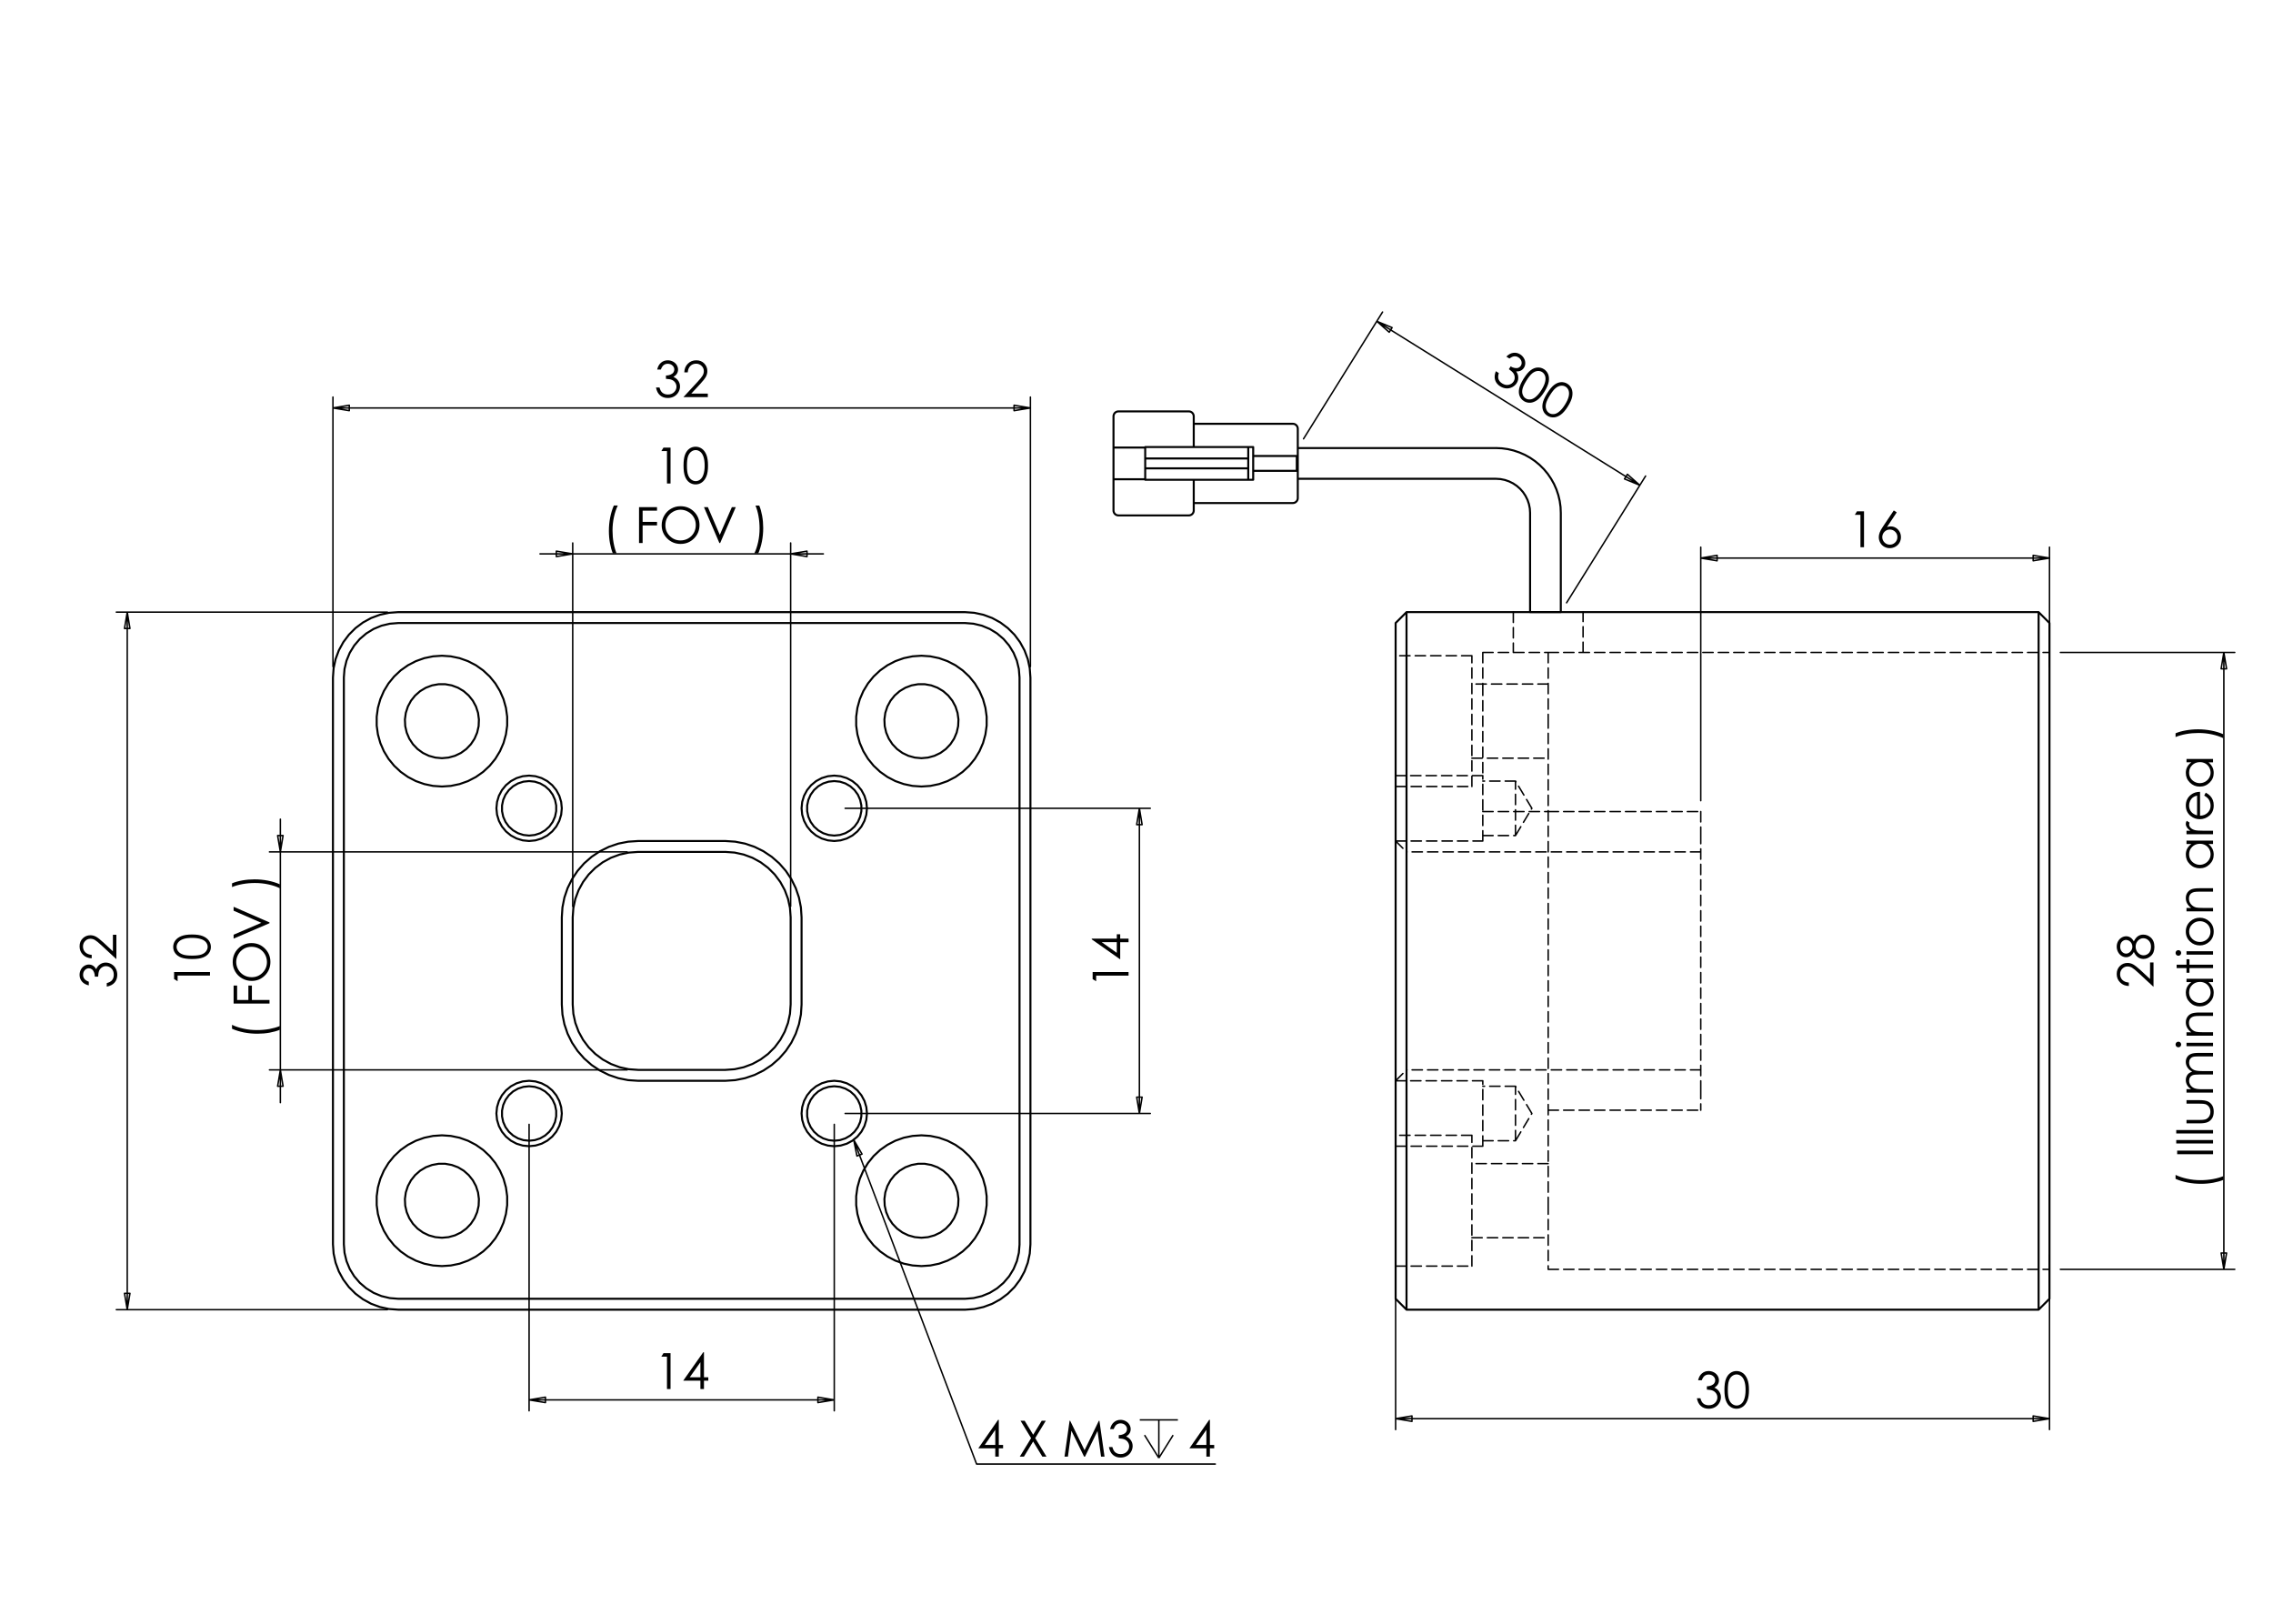 <?xml version="1.0" encoding="utf-8"?>
<!-- Generator: Adobe Illustrator 16.0.0, SVG Export Plug-In . SVG Version: 6.00 Build 0)  -->
<!DOCTYPE svg PUBLIC "-//W3C//DTD SVG 1.1//EN" "http://www.w3.org/Graphics/SVG/1.1/DTD/svg11.dtd">
<svg version="1.1" id="Ebene_1" xmlns="http://www.w3.org/2000/svg" xmlns:xlink="http://www.w3.org/1999/xlink" x="0px" y="0px"
	 width="198.43px" height="141.73px" viewBox="0 0 198.43 141.73" enable-background="new 0 0 198.43 141.73" xml:space="preserve">
<g>
	<path d="M7.753,85.694v0.319c-0.259-0.057-0.458-0.168-0.597-0.334c-0.14-0.165-0.209-0.359-0.209-0.582
		c0-0.165,0.038-0.317,0.112-0.459c0.074-0.142,0.175-0.249,0.302-0.327c0.125-0.077,0.258-0.117,0.396-0.117
		c0.27,0,0.484,0.136,0.641,0.402c0.061-0.149,0.151-0.273,0.269-0.369c0.166-0.139,0.353-0.205,0.558-0.205
		c0.177,0,0.347,0.046,0.508,0.141c0.161,0.093,0.286,0.222,0.374,0.384c0.087,0.161,0.131,0.343,0.131,0.544
		c0,0.27-0.077,0.494-0.233,0.675c-0.155,0.181-0.384,0.299-0.684,0.354v-0.307c0.202-0.054,0.35-0.132,0.44-0.231
		c0.116-0.13,0.173-0.296,0.173-0.495c0-0.229-0.068-0.41-0.205-0.548s-0.296-0.207-0.48-0.207c-0.122,0-0.236,0.034-0.343,0.104
		s-0.187,0.161-0.241,0.276c-0.054,0.117-0.087,0.295-0.1,0.539H8.279c0-0.144-0.024-0.273-0.075-0.393
		c-0.05-0.117-0.115-0.204-0.193-0.256c-0.078-0.054-0.163-0.08-0.255-0.08c-0.137,0-0.254,0.054-0.354,0.162
		c-0.099,0.109-0.148,0.246-0.148,0.414c0,0.134,0.038,0.25,0.114,0.348C7.442,85.544,7.571,85.626,7.753,85.694z"/>
	<path d="M8.006,83.35v0.3c-0.309-0.01-0.563-0.112-0.761-0.311c-0.198-0.198-0.297-0.442-0.297-0.734
		c0-0.288,0.093-0.521,0.279-0.7c0.186-0.179,0.406-0.268,0.659-0.268c0.178,0,0.344,0.043,0.5,0.129
		c0.155,0.086,0.366,0.249,0.631,0.494l0.84,0.781v-1.446h0.303v2.13l-1.293-1.198c-0.261-0.243-0.453-0.401-0.579-0.474
		c-0.125-0.074-0.258-0.11-0.398-0.11c-0.176,0-0.328,0.065-0.455,0.196c-0.127,0.133-0.19,0.293-0.19,0.483
		c0,0.2,0.067,0.367,0.2,0.5C7.578,83.255,7.765,83.331,8.006,83.35z"/>
</g>
<g>
	<path d="M15.198,85.462v-0.615h3.134v0.31h-2.827v0.494L15.198,85.462z"/>
	<path d="M16.766,83.712c-0.413,0-0.733-0.045-0.958-0.132c-0.226-0.089-0.397-0.215-0.513-0.377
		c-0.117-0.162-0.175-0.343-0.175-0.544c0-0.202,0.058-0.386,0.175-0.552c0.118-0.164,0.293-0.295,0.528-0.391
		c0.234-0.096,0.549-0.144,0.943-0.144c0.393,0,0.707,0.047,0.939,0.141c0.233,0.097,0.409,0.227,0.528,0.393
		c0.119,0.167,0.177,0.351,0.177,0.553c0,0.201-0.058,0.382-0.172,0.542c-0.114,0.161-0.287,0.286-0.515,0.376
		S17.176,83.712,16.766,83.712z M16.771,83.415c0.354,0,0.622-0.03,0.803-0.093c0.181-0.064,0.319-0.156,0.412-0.281
		c0.094-0.124,0.142-0.255,0.142-0.392c0-0.14-0.046-0.27-0.138-0.39c-0.092-0.121-0.229-0.213-0.412-0.275
		c-0.224-0.078-0.491-0.117-0.806-0.117s-0.574,0.034-0.775,0.104c-0.201,0.069-0.348,0.167-0.44,0.29
		c-0.094,0.122-0.14,0.252-0.14,0.389c0,0.139,0.046,0.271,0.14,0.392c0.093,0.124,0.229,0.215,0.412,0.278
		C16.148,83.385,16.416,83.415,16.771,83.415z"/>
</g>
<g>
	<path d="M20.255,89.801v-0.345c0.286,0.14,0.619,0.25,0.999,0.334c0.381,0.085,0.773,0.126,1.179,0.126
		c0.375,0,0.736-0.031,1.084-0.094c0.348-0.065,0.654-0.151,0.917-0.263v0.329c-0.252,0.104-0.549,0.188-0.892,0.252
		c-0.342,0.062-0.699,0.093-1.07,0.093c-0.399,0-0.788-0.037-1.167-0.11C20.928,90.048,20.578,89.94,20.255,89.801z"/>
	<path d="M20.394,87.602V86.03h0.307v1.257h0.982V86.03h0.307v1.257h1.538v0.314H20.394z"/>
	<path d="M20.315,83.992c0-0.476,0.158-0.872,0.475-1.192c0.317-0.318,0.707-0.479,1.17-0.479c0.459,0,0.848,0.158,1.167,0.479
		c0.319,0.318,0.479,0.708,0.479,1.166c0,0.467-0.159,0.857-0.477,1.178c-0.318,0.319-0.703,0.48-1.154,0.48
		c-0.302,0-0.581-0.074-0.837-0.219c-0.258-0.146-0.459-0.346-0.604-0.597C20.388,84.558,20.315,84.285,20.315,83.992z
		 M20.62,83.979c0,0.231,0.061,0.452,0.182,0.659c0.121,0.208,0.284,0.369,0.488,0.487c0.205,0.116,0.433,0.175,0.685,0.175
		c0.373,0,0.687-0.13,0.943-0.389c0.257-0.258,0.386-0.568,0.386-0.933c0-0.244-0.06-0.469-0.177-0.675
		c-0.118-0.207-0.28-0.369-0.485-0.485c-0.204-0.115-0.432-0.174-0.682-0.174c-0.248,0-0.473,0.059-0.675,0.174
		c-0.201,0.116-0.362,0.279-0.482,0.49C20.68,83.519,20.62,83.743,20.62,83.979z"/>
	<path d="M20.394,81.931V81.59l2.421-1.038l-2.421-1.058v-0.34l3.134,1.364v0.068L20.394,81.931z"/>
	<path d="M24.435,77.191v0.345c-0.285-0.141-0.618-0.252-0.999-0.336c-0.38-0.083-0.773-0.124-1.178-0.124
		c-0.375,0-0.736,0.032-1.084,0.095c-0.348,0.063-0.654,0.15-0.918,0.262v-0.328c0.253-0.107,0.551-0.191,0.894-0.253
		c0.344-0.062,0.7-0.093,1.07-0.093c0.398,0,0.786,0.036,1.165,0.111C23.763,76.943,24.113,77.051,24.435,77.191z"/>
</g>
<g>
	<path d="M57.921,39.07h0.616v3.133h-0.311v-2.827h-0.493L57.921,39.07z"/>
	<path d="M59.671,40.638c0-0.414,0.044-0.732,0.134-0.959c0.088-0.226,0.214-0.396,0.375-0.512c0.162-0.117,0.343-0.174,0.543-0.174
		c0.203,0,0.387,0.058,0.552,0.175c0.166,0.117,0.296,0.292,0.391,0.527c0.096,0.234,0.144,0.548,0.144,0.944
		c0,0.394-0.047,0.707-0.141,0.939c-0.095,0.233-0.225,0.409-0.391,0.527c-0.167,0.12-0.352,0.179-0.555,0.179
		c-0.2,0-0.381-0.058-0.541-0.173c-0.161-0.114-0.286-0.286-0.376-0.514S59.671,41.048,59.671,40.638z M59.968,40.643
		c0,0.354,0.031,0.622,0.095,0.803c0.063,0.181,0.156,0.319,0.28,0.413c0.124,0.093,0.254,0.14,0.392,0.14
		c0.139,0,0.269-0.045,0.39-0.137c0.121-0.092,0.212-0.229,0.275-0.413c0.078-0.223,0.117-0.492,0.117-0.805
		c0-0.316-0.035-0.574-0.105-0.775c-0.069-0.202-0.166-0.348-0.289-0.442c-0.123-0.093-0.252-0.14-0.389-0.14
		c-0.14,0-0.27,0.047-0.392,0.14c-0.122,0.094-0.215,0.231-0.279,0.412C60,40.02,59.968,40.288,59.968,40.643z"/>
</g>
<g>
	<path d="M53.587,44.128h0.345c-0.139,0.286-0.25,0.619-0.334,0.999c-0.084,0.38-0.126,0.773-0.126,1.179
		c0,0.375,0.031,0.735,0.095,1.084c0.063,0.347,0.15,0.654,0.26,0.917H53.5c-0.105-0.253-0.189-0.55-0.251-0.893
		c-0.062-0.342-0.094-0.698-0.094-1.068c0-0.399,0.037-0.788,0.111-1.167C53.34,44.801,53.446,44.451,53.587,44.128z"/>
	<path d="M55.786,44.267h1.57v0.307H56.1v0.982h1.257v0.307H56.1V47.4h-0.313V44.267z"/>
	<path d="M59.395,44.188c0.475,0,0.872,0.157,1.191,0.474c0.32,0.316,0.48,0.707,0.48,1.17c0,0.458-0.159,0.848-0.479,1.167
		c-0.319,0.32-0.708,0.48-1.167,0.48c-0.465,0-0.857-0.158-1.177-0.477c-0.319-0.319-0.479-0.703-0.479-1.155
		c0-0.3,0.073-0.58,0.218-0.836c0.146-0.257,0.344-0.459,0.596-0.604C58.83,44.26,59.102,44.188,59.395,44.188z M59.408,44.492
		c-0.232,0-0.451,0.061-0.66,0.182c-0.208,0.12-0.369,0.283-0.486,0.488c-0.117,0.205-0.175,0.433-0.175,0.685
		c0,0.373,0.129,0.687,0.388,0.942c0.258,0.257,0.569,0.386,0.933,0.386c0.244,0,0.469-0.059,0.675-0.177
		c0.208-0.118,0.369-0.279,0.485-0.484c0.116-0.206,0.174-0.432,0.174-0.683c0-0.25-0.058-0.473-0.174-0.675
		c-0.116-0.201-0.279-0.362-0.49-0.482C59.868,44.553,59.645,44.492,59.408,44.492z"/>
	<path d="M61.456,44.267h0.341l1.04,2.42l1.055-2.42h0.341L62.869,47.4H62.8L61.456,44.267z"/>
	<path d="M66.195,48.308h-0.346c0.142-0.286,0.253-0.619,0.336-0.999s0.125-0.773,0.125-1.177c0-0.375-0.032-0.737-0.095-1.085
		c-0.064-0.348-0.15-0.653-0.262-0.918h0.328c0.107,0.253,0.191,0.551,0.253,0.894c0.062,0.343,0.093,0.7,0.093,1.07
		c0,0.399-0.037,0.787-0.11,1.165C66.443,47.635,66.335,47.985,66.195,48.308z"/>
</g>
<g>
	<path d="M95.386,85.466v-0.617h3.135v0.312h-2.828v0.492L95.386,85.466z"/>
	<path d="M95.308,81.995v-0.063h2.187v-0.38h0.297v0.38h0.729v0.311h-0.729v1.501L95.308,81.995z M97.494,82.242h-1.317l1.317,0.931
		V82.242z"/>
</g>
<g>
	<path d="M57.921,118.115h0.616v3.134h-0.311v-2.827h-0.493L57.921,118.115z"/>
	<path d="M61.392,118.036h0.063v2.186h0.379v0.298h-0.379v0.729h-0.311v-0.729h-1.501L61.392,118.036z M61.145,120.222v-1.315
		l-0.93,1.315H61.145z"/>
</g>
<g>
	<path d="M57.692,32.255h-0.32c0.059-0.258,0.17-0.458,0.335-0.596c0.165-0.139,0.359-0.209,0.584-0.209
		c0.163,0,0.315,0.037,0.457,0.111c0.142,0.075,0.25,0.174,0.329,0.302c0.077,0.126,0.116,0.258,0.116,0.396
		c0,0.27-0.135,0.483-0.404,0.641c0.151,0.063,0.275,0.151,0.371,0.269c0.136,0.167,0.205,0.353,0.205,0.559
		c0,0.177-0.046,0.346-0.141,0.507s-0.222,0.286-0.384,0.374c-0.162,0.089-0.342,0.132-0.543,0.132
		c-0.271,0-0.495-0.077-0.675-0.233c-0.181-0.155-0.299-0.384-0.354-0.685h0.307c0.054,0.203,0.132,0.35,0.233,0.44
		c0.129,0.115,0.293,0.173,0.494,0.173c0.228,0,0.41-0.068,0.547-0.205c0.138-0.136,0.207-0.296,0.207-0.48
		c0-0.122-0.035-0.236-0.104-0.343c-0.069-0.106-0.161-0.187-0.277-0.24c-0.115-0.053-0.295-0.087-0.538-0.101v-0.288
		c0.144,0,0.274-0.025,0.393-0.076c0.118-0.05,0.204-0.114,0.256-0.193c0.054-0.077,0.08-0.162,0.08-0.256
		c0-0.136-0.054-0.254-0.163-0.352c-0.109-0.1-0.247-0.15-0.412-0.15c-0.135,0-0.252,0.038-0.35,0.114
		C57.843,31.944,57.76,32.073,57.692,32.255z"/>
	<path d="M60.038,32.508h-0.3c0.009-0.31,0.112-0.563,0.31-0.76c0.198-0.2,0.443-0.298,0.734-0.298c0.289,0,0.521,0.092,0.7,0.278
		c0.178,0.187,0.267,0.406,0.267,0.66c0,0.177-0.042,0.344-0.127,0.499c-0.084,0.156-0.25,0.366-0.495,0.632l-0.781,0.84h1.446
		v0.303h-2.129l1.198-1.294c0.244-0.259,0.401-0.453,0.474-0.579c0.073-0.125,0.11-0.258,0.11-0.397
		c0-0.176-0.066-0.328-0.197-0.455s-0.292-0.191-0.482-0.191c-0.201,0-0.367,0.067-0.5,0.201
		C60.132,32.08,60.057,32.267,60.038,32.508z"/>
</g>
<g>
	<path d="M87.131,123.938h0.063v2.187h0.374v0.297h-0.374v0.729h-0.308v-0.729h-1.481L87.131,123.938z M86.887,126.125v-1.317
		l-0.917,1.317H86.887z"/>
	<path d="M89.091,124.018h0.362l0.742,1.219l0.745-1.219h0.356l-0.923,1.514l0.985,1.619h-0.362l-0.804-1.322l-0.806,1.322h-0.362
		l0.989-1.617L89.091,124.018z"/>
	<path d="M92.931,127.15l0.443-3.133h0.05l1.258,2.571l1.247-2.571h0.049l0.446,3.133h-0.304l-0.306-2.24l-1.094,2.24h-0.08
		l-1.107-2.257l-0.305,2.257H92.931z"/>
	<path d="M97.226,124.744H96.91c0.058-0.259,0.167-0.457,0.331-0.597c0.163-0.139,0.355-0.209,0.577-0.209
		c0.161,0,0.312,0.037,0.451,0.112c0.14,0.074,0.248,0.174,0.324,0.301c0.077,0.127,0.114,0.259,0.114,0.396
		c0,0.271-0.132,0.484-0.398,0.643c0.149,0.062,0.271,0.15,0.367,0.268c0.135,0.166,0.202,0.354,0.202,0.559
		c0,0.178-0.045,0.347-0.138,0.508c-0.092,0.161-0.218,0.286-0.379,0.374c-0.159,0.089-0.338,0.132-0.537,0.132
		c-0.267,0-0.489-0.077-0.667-0.233c-0.179-0.154-0.294-0.384-0.35-0.685h0.303c0.054,0.203,0.13,0.351,0.229,0.441
		c0.128,0.115,0.291,0.172,0.488,0.172c0.225,0,0.405-0.067,0.541-0.204c0.136-0.137,0.205-0.296,0.205-0.479
		c0-0.122-0.034-0.236-0.103-0.343c-0.068-0.106-0.159-0.187-0.273-0.241c-0.115-0.054-0.292-0.088-0.532-0.1v-0.288
		c0.142,0,0.271-0.025,0.388-0.076c0.116-0.049,0.201-0.114,0.254-0.193c0.052-0.076,0.079-0.161,0.079-0.255
		c0-0.136-0.054-0.254-0.162-0.353c-0.106-0.101-0.242-0.149-0.407-0.149c-0.133,0-0.249,0.038-0.345,0.114
		C97.375,124.433,97.293,124.562,97.226,124.744z"/>
</g>
<path fill="none" stroke="#000000" stroke-width="0.128" stroke-miterlimit="10" d="M102.413,125.27l-1.248,1.998 M99.917,125.27
	l1.248,1.998 M101.165,123.94v3.327 M99.501,123.94h3.328"/>
<g>
	<path d="M105.56,123.938h0.063v2.187h0.375v0.297h-0.375v0.729h-0.307v-0.729h-1.482L105.56,123.938z M105.315,126.125v-1.317
		l-0.919,1.317H105.315z"/>
</g>
<g>
	<path d="M148.562,120.483h-0.32c0.059-0.259,0.17-0.458,0.334-0.597c0.166-0.14,0.36-0.209,0.584-0.209
		c0.164,0,0.316,0.037,0.457,0.112c0.143,0.074,0.251,0.174,0.329,0.301c0.077,0.127,0.116,0.259,0.116,0.396
		c0,0.271-0.135,0.484-0.402,0.642c0.149,0.062,0.274,0.151,0.37,0.269c0.137,0.166,0.205,0.354,0.205,0.559
		c0,0.178-0.047,0.347-0.142,0.507c-0.093,0.162-0.221,0.286-0.383,0.374c-0.162,0.089-0.343,0.133-0.544,0.133
		c-0.271,0-0.496-0.078-0.675-0.234c-0.182-0.153-0.299-0.383-0.354-0.684h0.307c0.054,0.203,0.131,0.35,0.232,0.441
		c0.13,0.115,0.296,0.172,0.494,0.172c0.228,0,0.41-0.067,0.548-0.204c0.139-0.137,0.208-0.296,0.208-0.479
		c0-0.122-0.034-0.236-0.104-0.344c-0.07-0.105-0.162-0.186-0.277-0.24c-0.116-0.054-0.296-0.088-0.538-0.101v-0.287
		c0.144,0,0.273-0.025,0.391-0.076c0.119-0.05,0.205-0.114,0.258-0.193c0.054-0.076,0.08-0.162,0.08-0.255
		c0-0.136-0.054-0.255-0.163-0.353c-0.108-0.101-0.246-0.149-0.413-0.149c-0.135,0-0.252,0.038-0.349,0.114
		C148.713,120.172,148.63,120.301,148.562,120.483z"/>
	<path d="M150.541,121.324c0-0.414,0.045-0.733,0.133-0.959c0.089-0.226,0.215-0.396,0.376-0.513
		c0.163-0.116,0.343-0.175,0.544-0.175c0.204,0,0.388,0.059,0.552,0.176c0.164,0.116,0.295,0.292,0.391,0.526
		c0.097,0.234,0.146,0.549,0.146,0.944c0,0.394-0.048,0.707-0.143,0.939s-0.225,0.408-0.392,0.527
		c-0.166,0.118-0.35,0.178-0.554,0.178c-0.201,0-0.381-0.058-0.541-0.174c-0.161-0.113-0.286-0.285-0.376-0.513
		C150.586,122.054,150.541,121.735,150.541,121.324z M150.838,121.33c0,0.354,0.031,0.621,0.095,0.803
		c0.063,0.18,0.156,0.318,0.28,0.413c0.123,0.092,0.254,0.14,0.393,0.14s0.268-0.045,0.389-0.138
		c0.12-0.091,0.212-0.229,0.275-0.413c0.079-0.223,0.116-0.491,0.116-0.805c0-0.315-0.034-0.574-0.104-0.775
		c-0.069-0.202-0.166-0.349-0.289-0.441c-0.122-0.093-0.252-0.14-0.388-0.14c-0.14,0-0.271,0.047-0.393,0.14
		c-0.123,0.093-0.216,0.23-0.279,0.412C150.869,120.705,150.838,120.975,150.838,121.33z"/>
</g>
<g>
	<path d="M162.11,44.635h0.617v3.133h-0.312v-2.826h-0.492L162.11,44.635z"/>
	<path d="M165.325,44.557l0.258,0.167l-0.849,1.282c0.114-0.038,0.22-0.058,0.32-0.058c0.249,0,0.462,0.091,0.634,0.271
		c0.174,0.18,0.262,0.401,0.262,0.664c0,0.181-0.043,0.343-0.126,0.488c-0.084,0.146-0.203,0.261-0.357,0.348
		c-0.155,0.085-0.321,0.128-0.499,0.128c-0.172,0-0.331-0.042-0.479-0.124c-0.148-0.083-0.264-0.2-0.347-0.35
		c-0.084-0.151-0.127-0.313-0.127-0.484c0-0.128,0.026-0.262,0.079-0.404c0.051-0.142,0.145-0.313,0.278-0.51L165.325,44.557z
		 M164.981,46.224c-0.183,0-0.338,0.064-0.467,0.193c-0.129,0.129-0.193,0.285-0.193,0.468c0,0.181,0.064,0.337,0.193,0.465
		s0.284,0.193,0.467,0.193c0.182,0,0.337-0.064,0.467-0.193c0.129-0.128,0.192-0.284,0.192-0.465c0-0.184-0.063-0.339-0.192-0.468
		C165.318,46.289,165.163,46.224,164.981,46.224z"/>
</g>
<g>
	<path d="M185.845,85.767v0.3c-0.309-0.009-0.562-0.11-0.761-0.311c-0.199-0.198-0.297-0.442-0.297-0.733
		c0-0.289,0.092-0.522,0.278-0.7c0.186-0.178,0.405-0.269,0.658-0.269c0.179,0,0.345,0.044,0.5,0.129
		c0.156,0.086,0.366,0.25,0.633,0.495l0.84,0.781v-1.446h0.303v2.129l-1.294-1.198c-0.26-0.243-0.453-0.401-0.58-0.474
		c-0.124-0.073-0.257-0.11-0.396-0.11c-0.176,0-0.328,0.066-0.455,0.197c-0.128,0.133-0.191,0.292-0.191,0.482
		c0,0.201,0.067,0.367,0.201,0.501C185.416,85.672,185.604,85.748,185.845,85.767z"/>
	<path d="M186.28,82.176c0.105-0.213,0.225-0.363,0.359-0.455s0.288-0.138,0.461-0.138c0.24,0,0.454,0.079,0.64,0.236
		c0.225,0.193,0.337,0.47,0.337,0.83c0,0.346-0.098,0.607-0.298,0.788c-0.196,0.179-0.414,0.269-0.653,0.269
		c-0.176,0-0.331-0.048-0.472-0.14c-0.14-0.095-0.266-0.251-0.374-0.47c-0.08,0.152-0.178,0.269-0.296,0.344
		c-0.118,0.078-0.245,0.115-0.379,0.115c-0.137,0-0.271-0.04-0.4-0.121c-0.13-0.083-0.231-0.196-0.307-0.34
		c-0.075-0.145-0.111-0.301-0.111-0.468c0-0.162,0.036-0.315,0.112-0.454c0.075-0.14,0.177-0.248,0.307-0.326
		c0.129-0.08,0.265-0.12,0.407-0.12c0.142,0,0.269,0.039,0.379,0.113C186.104,81.915,186.199,82.026,186.28,82.176z M185.091,82.644
		c0,0.172,0.052,0.314,0.152,0.428c0.103,0.112,0.224,0.169,0.363,0.169s0.265-0.061,0.379-0.182c0.112-0.122,0.17-0.265,0.17-0.427
		c0-0.104-0.026-0.201-0.078-0.294c-0.051-0.092-0.12-0.165-0.209-0.218c-0.09-0.05-0.18-0.076-0.269-0.076
		c-0.125,0-0.243,0.05-0.349,0.152C185.144,82.299,185.091,82.448,185.091,82.644z M186.438,82.628c0,0.217,0.07,0.397,0.21,0.542
		c0.141,0.147,0.303,0.22,0.489,0.22c0.115,0,0.223-0.031,0.325-0.093c0.103-0.063,0.183-0.149,0.237-0.263
		c0.055-0.111,0.082-0.241,0.082-0.39c0-0.228-0.066-0.41-0.202-0.544c-0.135-0.135-0.292-0.203-0.474-0.203
		c-0.174,0-0.328,0.072-0.465,0.215C186.506,82.255,186.438,82.427,186.438,82.628z"/>
</g>
<g>
	<path d="M189.924,102.902v-0.346c0.286,0.14,0.618,0.251,0.999,0.334c0.38,0.085,0.773,0.127,1.177,0.127
		c0.375,0,0.737-0.032,1.086-0.095c0.347-0.063,0.653-0.15,0.918-0.261v0.328c-0.255,0.104-0.551,0.188-0.895,0.251
		c-0.341,0.062-0.697,0.094-1.066,0.094c-0.401,0-0.789-0.037-1.168-0.111C190.595,103.149,190.246,103.044,189.924,102.902z"/>
	<path d="M190.063,100.75v-0.313h3.133v0.313H190.063z"/>
	<path d="M189.983,99.813v-0.3h3.212v0.3H189.983z"/>
	<path d="M189.983,98.94v-0.299h3.212v0.299H189.983z"/>
	<path d="M190.878,98.06v-0.298h1.083c0.262,0,0.445-0.016,0.546-0.043c0.142-0.043,0.251-0.124,0.335-0.245
		c0.081-0.118,0.124-0.263,0.124-0.429s-0.04-0.308-0.121-0.423c-0.081-0.117-0.187-0.197-0.317-0.241
		c-0.089-0.029-0.278-0.045-0.566-0.045h-1.083v-0.305h1.138c0.32,0,0.559,0.038,0.722,0.112c0.162,0.075,0.288,0.188,0.38,0.337
		s0.137,0.337,0.137,0.563c0,0.226-0.045,0.414-0.137,0.565c-0.092,0.15-0.221,0.265-0.382,0.338
		c-0.166,0.075-0.412,0.112-0.74,0.112H190.878z"/>
	<path d="M190.878,95.371v-0.297h0.401c-0.149-0.104-0.257-0.211-0.325-0.32c-0.091-0.151-0.136-0.31-0.136-0.476
		c0-0.113,0.021-0.219,0.065-0.32c0.044-0.101,0.103-0.184,0.175-0.248c0.073-0.063,0.179-0.119,0.315-0.166
		c-0.182-0.099-0.32-0.223-0.414-0.371c-0.095-0.15-0.142-0.31-0.142-0.48c0-0.161,0.039-0.303,0.12-0.425
		c0.082-0.123,0.193-0.213,0.341-0.272c0.145-0.061,0.362-0.089,0.65-0.089h1.266v0.305h-1.266c-0.249,0-0.419,0.017-0.512,0.053
		c-0.095,0.035-0.167,0.097-0.226,0.181c-0.057,0.086-0.083,0.188-0.083,0.307c0,0.146,0.042,0.277,0.125,0.397
		c0.087,0.118,0.199,0.206,0.341,0.262c0.142,0.055,0.381,0.082,0.714,0.082h0.906v0.299h-1.187c-0.28,0-0.47,0.018-0.569,0.052
		c-0.1,0.035-0.181,0.096-0.241,0.183c-0.061,0.086-0.089,0.19-0.089,0.309c0,0.138,0.038,0.267,0.123,0.388
		c0.083,0.118,0.193,0.207,0.335,0.266c0.142,0.058,0.357,0.087,0.646,0.087h0.982v0.297H190.878z"/>
	<path d="M189.924,91.175c0-0.068,0.023-0.126,0.07-0.175c0.05-0.048,0.108-0.072,0.176-0.072c0.065,0,0.124,0.024,0.173,0.072
		c0.048,0.049,0.071,0.106,0.071,0.175c0,0.065-0.023,0.123-0.071,0.172c-0.049,0.047-0.107,0.071-0.173,0.071
		c-0.067,0-0.126-0.024-0.176-0.071C189.947,91.298,189.924,91.24,189.924,91.175z M190.878,91.322v-0.298h2.317v0.298H190.878z"/>
	<path d="M190.878,90.405v-0.299h0.415c-0.157-0.12-0.278-0.252-0.357-0.396c-0.078-0.146-0.117-0.304-0.117-0.474
		c0-0.173,0.045-0.327,0.13-0.462c0.09-0.133,0.208-0.233,0.357-0.296c0.149-0.064,0.383-0.097,0.697-0.097h1.192v0.298h-1.105
		c-0.269,0-0.446,0.011-0.535,0.033c-0.152,0.035-0.268,0.101-0.347,0.199c-0.076,0.099-0.115,0.225-0.115,0.383
		c0,0.181,0.061,0.343,0.179,0.485c0.12,0.143,0.268,0.237,0.443,0.282c0.115,0.027,0.324,0.043,0.632,0.043h0.849v0.299H190.878z"
		/>
	<path d="M190.878,85.435h2.317v0.294h-0.397c0.151,0.126,0.265,0.266,0.343,0.421c0.077,0.156,0.113,0.326,0.113,0.51
		c0,0.33-0.119,0.609-0.357,0.841c-0.235,0.233-0.526,0.349-0.867,0.349c-0.333,0-0.619-0.116-0.855-0.352
		c-0.238-0.234-0.355-0.517-0.355-0.846c0-0.189,0.039-0.362,0.12-0.517c0.082-0.154,0.205-0.289,0.364-0.406h-0.425V85.435z
		 M191.105,86.626c0,0.167,0.04,0.32,0.121,0.461c0.082,0.141,0.197,0.252,0.345,0.334c0.149,0.084,0.303,0.124,0.468,0.124
		c0.163,0,0.321-0.041,0.471-0.124c0.146-0.083,0.264-0.196,0.345-0.338c0.085-0.14,0.127-0.293,0.127-0.453
		c0-0.164-0.042-0.318-0.123-0.464c-0.085-0.146-0.195-0.259-0.337-0.338c-0.139-0.079-0.299-0.117-0.474-0.117
		c-0.268,0-0.493,0.088-0.672,0.265C191.195,86.152,191.105,86.368,191.105,86.626z"/>
	<path d="M190.018,84.504v-0.297h0.86v-0.474h0.258v0.474h2.06v0.297h-2.06v0.407h-0.258v-0.407H190.018z"/>
	<path d="M189.924,83.183c0-0.068,0.023-0.126,0.07-0.174c0.05-0.05,0.108-0.072,0.176-0.072c0.065,0,0.124,0.022,0.173,0.072
		c0.048,0.048,0.071,0.105,0.071,0.174c0,0.065-0.023,0.123-0.071,0.171c-0.049,0.048-0.107,0.073-0.173,0.073
		c-0.067,0-0.126-0.025-0.176-0.073C189.947,83.306,189.924,83.248,189.924,83.183z M190.878,83.331v-0.299h2.317v0.299H190.878z"/>
	<path d="M190.818,81.315c0-0.358,0.128-0.652,0.388-0.888c0.236-0.214,0.515-0.321,0.836-0.321c0.326,0,0.608,0.113,0.851,0.339
		c0.24,0.226,0.361,0.517,0.361,0.87c0,0.355-0.121,0.646-0.361,0.872c-0.242,0.226-0.524,0.339-0.851,0.339
		c-0.319,0-0.598-0.108-0.834-0.321C190.948,81.97,190.818,81.673,190.818,81.315z M191.109,81.317c0,0.248,0.091,0.46,0.274,0.638
		c0.184,0.179,0.407,0.268,0.666,0.268c0.169,0,0.322-0.041,0.468-0.122s0.256-0.191,0.335-0.328
		c0.079-0.139,0.118-0.291,0.118-0.455c0-0.167-0.039-0.318-0.118-0.457c-0.079-0.137-0.189-0.247-0.335-0.328
		c-0.146-0.082-0.299-0.122-0.468-0.122c-0.259,0-0.482,0.089-0.666,0.269C191.2,80.856,191.109,81.069,191.109,81.317z"/>
	<path d="M190.878,79.556v-0.299h0.415c-0.157-0.119-0.278-0.251-0.357-0.396c-0.078-0.146-0.117-0.303-0.117-0.473
		c0-0.174,0.045-0.327,0.13-0.462c0.09-0.134,0.208-0.233,0.357-0.297s0.383-0.096,0.697-0.096h1.192v0.298h-1.105
		c-0.269,0-0.446,0.011-0.535,0.033c-0.152,0.035-0.268,0.101-0.347,0.199c-0.076,0.099-0.115,0.226-0.115,0.383
		c0,0.181,0.061,0.342,0.179,0.485c0.12,0.143,0.268,0.236,0.443,0.283c0.115,0.027,0.324,0.041,0.632,0.041h0.849v0.299H190.878z"
		/>
	<path d="M190.878,73.378h2.317v0.295h-0.397c0.151,0.125,0.265,0.266,0.343,0.421c0.077,0.155,0.113,0.325,0.113,0.509
		c0,0.33-0.119,0.608-0.357,0.841c-0.235,0.233-0.526,0.349-0.867,0.349c-0.333,0-0.619-0.116-0.855-0.351
		c-0.238-0.235-0.355-0.517-0.355-0.847c0-0.189,0.039-0.362,0.12-0.517c0.082-0.154,0.205-0.289,0.364-0.405h-0.425V73.378z
		 M191.105,74.57c0,0.167,0.04,0.32,0.121,0.46c0.082,0.141,0.197,0.252,0.345,0.334c0.149,0.085,0.303,0.125,0.468,0.125
		c0.163,0,0.321-0.042,0.471-0.125c0.146-0.083,0.264-0.196,0.345-0.338c0.085-0.14,0.127-0.292,0.127-0.454
		c0-0.163-0.042-0.316-0.123-0.464c-0.085-0.146-0.195-0.258-0.337-0.337c-0.139-0.078-0.299-0.118-0.474-0.118
		c-0.268,0-0.493,0.088-0.672,0.266C191.195,74.096,191.105,74.313,191.105,74.57z"/>
	<path d="M190.878,72.821v-0.306h0.339c-0.134-0.09-0.234-0.186-0.299-0.286c-0.066-0.102-0.1-0.206-0.1-0.317
		c0-0.081,0.025-0.17,0.077-0.263l0.252,0.156c-0.025,0.062-0.038,0.114-0.038,0.157c0,0.1,0.038,0.195,0.121,0.287
		c0.08,0.093,0.209,0.163,0.379,0.211c0.134,0.037,0.399,0.055,0.803,0.055h0.783v0.306H190.878z"/>
	<path d="M192.425,69.444l0.134-0.252c0.163,0.083,0.292,0.178,0.391,0.286c0.101,0.109,0.176,0.229,0.229,0.364
		c0.052,0.135,0.076,0.289,0.076,0.459c0,0.379-0.123,0.674-0.369,0.888c-0.25,0.212-0.53,0.32-0.843,0.32
		c-0.293,0-0.556-0.091-0.786-0.271c-0.292-0.228-0.438-0.535-0.438-0.919c0-0.395,0.149-0.711,0.448-0.946
		c0.212-0.168,0.477-0.253,0.795-0.256v2.086c0.267-0.007,0.49-0.092,0.66-0.258c0.173-0.167,0.26-0.373,0.26-0.617
		c0-0.118-0.021-0.233-0.063-0.345c-0.04-0.111-0.095-0.207-0.163-0.285C192.688,69.62,192.578,69.536,192.425,69.444z
		 M191.801,69.444c-0.157,0.041-0.286,0.099-0.381,0.174c-0.093,0.076-0.172,0.177-0.229,0.302
		c-0.059,0.124-0.087,0.257-0.087,0.395c0,0.227,0.074,0.423,0.22,0.586c0.105,0.119,0.266,0.209,0.478,0.271V69.444z"/>
	<path d="M190.878,66.25h2.317v0.293h-0.397c0.151,0.126,0.265,0.267,0.343,0.421c0.077,0.156,0.113,0.327,0.113,0.51
		c0,0.329-0.119,0.608-0.357,0.84c-0.235,0.233-0.526,0.349-0.867,0.349c-0.333,0-0.619-0.117-0.855-0.352
		c-0.238-0.234-0.355-0.517-0.355-0.845c0-0.19,0.039-0.363,0.12-0.517c0.082-0.155,0.205-0.29,0.364-0.407h-0.425V66.25z
		 M191.105,67.442c0,0.167,0.04,0.32,0.121,0.461c0.082,0.14,0.197,0.251,0.345,0.334c0.149,0.083,0.303,0.124,0.468,0.124
		c0.163,0,0.321-0.042,0.471-0.124c0.146-0.084,0.264-0.197,0.345-0.338c0.085-0.14,0.127-0.292,0.127-0.454
		c0-0.164-0.042-0.317-0.123-0.464c-0.085-0.146-0.195-0.258-0.337-0.337c-0.139-0.079-0.299-0.118-0.474-0.118
		c-0.268,0-0.493,0.088-0.672,0.265C191.195,66.968,191.105,67.184,191.105,67.442z"/>
	<path d="M194.104,64.095v0.346c-0.286-0.141-0.619-0.252-0.999-0.335c-0.381-0.084-0.774-0.125-1.178-0.125
		c-0.375,0-0.736,0.031-1.086,0.095c-0.349,0.063-0.651,0.149-0.917,0.26v-0.328c0.252-0.107,0.55-0.191,0.895-0.252
		c0.34-0.062,0.7-0.094,1.069-0.094c0.398,0,0.787,0.039,1.164,0.112C193.43,63.848,193.78,63.955,194.104,64.095z"/>
</g>
<g>
	<path d="M131.773,31.298l-0.272-0.168c0.187-0.189,0.386-0.299,0.602-0.33c0.212-0.031,0.413,0.012,0.605,0.13
		c0.139,0.088,0.246,0.2,0.327,0.338c0.081,0.138,0.12,0.28,0.118,0.429c0,0.148-0.037,0.282-0.11,0.397
		c-0.142,0.23-0.369,0.34-0.682,0.332c0.097,0.131,0.154,0.274,0.173,0.423c0.028,0.215-0.01,0.409-0.121,0.583
		c-0.095,0.151-0.222,0.269-0.388,0.357c-0.165,0.086-0.338,0.124-0.524,0.114c-0.184-0.012-0.358-0.071-0.53-0.175
		c-0.229-0.143-0.379-0.328-0.45-0.555c-0.07-0.228-0.05-0.484,0.063-0.77l0.261,0.163c-0.064,0.201-0.074,0.367-0.038,0.497
		c0.05,0.167,0.161,0.303,0.331,0.408c0.191,0.12,0.383,0.16,0.572,0.116c0.188-0.042,0.333-0.141,0.43-0.297
		c0.063-0.104,0.095-0.217,0.091-0.344c-0.002-0.127-0.036-0.246-0.106-0.352c-0.068-0.107-0.204-0.229-0.401-0.369l0.151-0.244
		c0.121,0.076,0.244,0.123,0.37,0.143c0.128,0.02,0.236,0.01,0.323-0.028c0.083-0.038,0.151-0.095,0.201-0.174
		c0.071-0.116,0.09-0.245,0.05-0.386c-0.039-0.143-0.132-0.256-0.272-0.346c-0.115-0.07-0.234-0.101-0.357-0.087
		S131.926,31.179,131.773,31.298z"/>
	<path d="M133.006,33.059c0.221-0.35,0.428-0.598,0.622-0.743c0.193-0.145,0.391-0.223,0.589-0.236
		c0.2-0.013,0.386,0.033,0.557,0.139c0.17,0.107,0.297,0.254,0.375,0.44c0.075,0.188,0.095,0.406,0.053,0.656
		c-0.042,0.249-0.168,0.542-0.377,0.877c-0.208,0.333-0.415,0.574-0.617,0.722c-0.204,0.146-0.409,0.227-0.611,0.24
		c-0.204,0.011-0.394-0.034-0.563-0.142c-0.171-0.107-0.294-0.251-0.369-0.433c-0.076-0.184-0.093-0.396-0.048-0.637
		S132.791,33.407,133.006,33.059z M133.255,33.222c-0.186,0.3-0.301,0.542-0.343,0.73c-0.043,0.188-0.037,0.353,0.021,0.499
		c0.055,0.146,0.138,0.254,0.256,0.326c0.118,0.075,0.255,0.104,0.404,0.09c0.151-0.014,0.302-0.083,0.451-0.205
		c0.186-0.148,0.359-0.356,0.524-0.623c0.168-0.267,0.275-0.506,0.321-0.713c0.048-0.208,0.045-0.383-0.01-0.527
		c-0.055-0.145-0.142-0.251-0.257-0.324c-0.118-0.073-0.252-0.103-0.407-0.089c-0.153,0.015-0.303,0.083-0.452,0.202
		C133.614,32.708,133.444,32.92,133.255,33.222z"/>
	<path d="M135.06,34.338c0.221-0.35,0.427-0.598,0.622-0.743c0.193-0.145,0.39-0.223,0.589-0.236s0.386,0.033,0.557,0.139
		c0.17,0.108,0.295,0.254,0.374,0.441c0.076,0.188,0.095,0.405,0.053,0.655c-0.041,0.249-0.168,0.541-0.378,0.877
		c-0.206,0.333-0.414,0.574-0.618,0.722c-0.205,0.146-0.406,0.227-0.608,0.24c-0.204,0.012-0.394-0.034-0.563-0.142
		c-0.171-0.107-0.294-0.252-0.37-0.433c-0.075-0.184-0.092-0.396-0.047-0.637C134.713,34.981,134.845,34.688,135.06,34.338z
		 M135.309,34.5c-0.187,0.301-0.301,0.544-0.344,0.731c-0.042,0.188-0.036,0.353,0.021,0.499c0.053,0.146,0.14,0.254,0.258,0.327
		c0.117,0.075,0.251,0.103,0.404,0.09c0.148-0.014,0.301-0.082,0.45-0.204c0.187-0.148,0.358-0.357,0.524-0.623
		c0.167-0.267,0.275-0.505,0.322-0.713c0.047-0.207,0.042-0.383-0.01-0.527c-0.055-0.145-0.142-0.252-0.258-0.324
		c-0.117-0.074-0.251-0.104-0.406-0.09c-0.155,0.015-0.305,0.083-0.454,0.203C135.665,33.987,135.498,34.198,135.309,34.5z"/>
</g>
<path fill="none" stroke="#000000" stroke-width="0.128" stroke-linecap="round" stroke-linejoin="round" stroke-miterlimit="10" d="
	M74.81,100.91l-0.283-1.418 M75.254,100.739l-0.444,0.171 M74.527,99.492l0.727,1.247 M85.255,127.797L74.527,99.492
	 M106.094,127.797H85.255 M85.255,127.797h20.839 M106.094,127.797H85.255 M85.255,127.797h20.839 M106.094,127.797H85.255
	 M85.255,127.797h20.839"/>
<path fill="none" stroke="#000000" stroke-width="0.128" stroke-linecap="round" stroke-linejoin="round" stroke-miterlimit="10" d="
	M177.492,48.476l1.427,0.237 M177.492,48.951v-0.475 M178.919,48.713l-1.427,0.237 M149.901,48.951l-1.428-0.237 M149.901,48.476
	v0.475 M148.474,48.713l1.428-0.237 M148.474,48.713h30.445 M178.919,58.189V47.762 M148.474,69.891V47.762 M177.492,123.597
	l1.427,0.238 M177.492,124.071v-0.475 M178.919,123.835l-1.427,0.236 M123.264,124.071l-1.428-0.236 M123.264,123.597v0.475
	 M121.836,123.835l1.428-0.238 M121.836,123.835h57.083 M178.919,109.563v15.224 M121.836,109.563v15.224 M71.402,121.958
	l1.427,0.238 M71.402,122.433v-0.475 M72.83,122.196l-1.427,0.236 M47.617,122.433l-1.428-0.236 M47.617,121.958v0.475
	 M46.189,122.196l1.428-0.238 M46.189,122.196h26.64 M72.83,98.146v25.002 M46.189,98.146v25.002 M70.451,48.586l-1.427-0.24
	 M70.451,48.109v0.477 M69.023,48.346l1.427-0.237 M48.568,48.109l1.428,0.237 M48.568,48.586v-0.477 M49.997,48.346l-1.428,0.24
	 M69.023,48.346h2.854 M49.997,48.346h19.027 M49.997,48.346h-2.854 M69.023,79.12V47.396 M49.997,79.12V47.396"/>
<path fill="none" stroke="#000000" stroke-width="0.128" stroke-linecap="round" stroke-linejoin="round" stroke-miterlimit="10" d="
	M99.23,71.984l0.237-1.426 M99.706,71.984H99.23 M99.468,70.558l0.238,1.426 M99.706,95.769l-0.238,1.426 M99.23,95.769h0.476
	 M99.468,97.194l-0.237-1.426 M99.468,97.194V70.558 M73.78,70.558h26.639 M73.78,97.194h26.639"/>
<path fill="none" stroke="#000000" stroke-width="0.128" stroke-linecap="round" stroke-linejoin="round" stroke-miterlimit="10" d="
	M194.378,109.374l-0.238,1.427 M193.902,109.374h0.476 M194.14,110.801l-0.237-1.427 M193.902,58.38l0.237-1.428 M194.378,58.38
	h-0.476 M194.14,56.952l0.238,1.428 M194.14,56.952v53.849 M179.869,110.801h15.223 M179.869,56.952h15.223 M24.236,94.816
	l0.239-1.427 M24.712,94.816h-0.477 M24.475,93.39l0.237,1.427 M24.712,72.935l-0.237,1.429 M24.236,72.935h0.477 M24.475,74.363
	l-0.239-1.429 M24.475,93.39v2.856 M24.475,74.363V93.39 M24.475,74.363v-2.855 M54.752,93.39H23.523 M54.752,74.363H23.523
	 M11.345,112.894l-0.237,1.427 M10.868,112.894h0.477 M11.108,114.32l-0.24-1.427 M10.868,54.859l0.24-1.426 M11.345,54.859h-0.477
	 M11.108,53.433l0.237,1.426 M11.108,53.433v60.887 M33.823,114.32H10.156 M33.823,53.433H10.156"/>
<path fill="none" stroke="#000000" stroke-width="0.128" stroke-linecap="round" stroke-linejoin="round" stroke-miterlimit="10" d="
	M142.07,41.4l1.085,0.957 M141.817,41.804l0.253-0.404 M143.155,42.357l-1.338-0.553 M121.277,29l-1.084-0.957 M121.529,28.597
	L121.277,29 M120.193,28.043l1.336,0.554 M120.193,28.043l22.962,14.314 M136.76,52.618l6.898-11.066 M113.797,38.304l6.898-11.067"
	/>
<path fill="none" stroke="#000000" stroke-width="0.128" stroke-linecap="round" stroke-linejoin="round" stroke-miterlimit="10" d="
	M88.526,35.372l1.427,0.238 M88.526,35.848v-0.476 M89.954,35.61l-1.427,0.238 M30.493,35.848l-1.427-0.238 M30.493,35.372v0.476
	 M29.066,35.61l1.427-0.238 M29.066,35.61h60.888 M89.954,58.189V34.659 M29.066,58.189V34.659"/>
<path fill="none" stroke="#000000" stroke-width="0.177" stroke-linecap="round" stroke-linejoin="round" stroke-miterlimit="10" d="
	M72.83,99.573l0.495-0.051l0.473-0.153l0.432-0.25l0.369-0.333l0.292-0.401l0.201-0.452l0.104-0.488v-0.496l-0.104-0.488
	l-0.201-0.452l-0.292-0.405l-0.369-0.333l-0.432-0.246l-0.473-0.154l-0.495-0.053l-0.494,0.053l-0.473,0.154l-0.431,0.246
	l-0.37,0.333l-0.292,0.405l-0.202,0.452l-0.104,0.488v0.496l0.104,0.488l0.202,0.452l0.292,0.401l0.37,0.333l0.431,0.25l0.473,0.153
	L72.83,99.573 M72.83,72.937l0.495-0.053l0.473-0.154l0.432-0.249l0.369-0.331l0.292-0.404l0.201-0.454l0.104-0.486v-0.497
	l-0.104-0.487l-0.201-0.455l-0.292-0.401l-0.369-0.333l-0.432-0.249l-0.473-0.153L72.83,68.18l-0.494,0.051l-0.473,0.153
	l-0.431,0.249l-0.37,0.333l-0.292,0.401l-0.202,0.455l-0.104,0.487v0.497l0.104,0.486l0.202,0.454l0.292,0.404l0.37,0.331
	l0.431,0.249l0.473,0.154L72.83,72.937 M46.191,99.573l0.494-0.051l0.473-0.153l0.43-0.25l0.37-0.333l0.292-0.401l0.203-0.452
	l0.102-0.488v-0.496l-0.102-0.488l-0.203-0.452l-0.292-0.405l-0.37-0.333l-0.43-0.246l-0.473-0.154l-0.494-0.053l-0.496,0.053
	l-0.473,0.154l-0.43,0.246l-0.369,0.333l-0.293,0.405l-0.201,0.452l-0.103,0.488v0.496l0.103,0.488l0.201,0.452l0.293,0.401
	l0.369,0.333l0.43,0.25l0.473,0.153L46.191,99.573 M46.191,72.937l0.494-0.053l0.473-0.154l0.43-0.249l0.37-0.331l0.292-0.404
	l0.203-0.454l0.102-0.486v-0.497l-0.102-0.487l-0.203-0.455l-0.292-0.401l-0.37-0.333l-0.43-0.249l-0.473-0.153l-0.494-0.051
	l-0.496,0.051l-0.473,0.153l-0.43,0.249l-0.369,0.333l-0.293,0.401l-0.201,0.455l-0.103,0.487v0.497l0.103,0.486l0.201,0.454
	l0.293,0.404l0.369,0.331l0.43,0.249l0.473,0.154L46.191,72.937 M38.58,66.182l0.577-0.053l0.56-0.154l0.521-0.25l0.469-0.341
	l0.401-0.42l0.32-0.483l0.228-0.535l0.129-0.564l0.024-0.579l-0.077-0.576l-0.179-0.552l-0.275-0.51l-0.361-0.453l-0.436-0.382
	l-0.499-0.298l-0.544-0.204l-0.57-0.103h-0.58l-0.57,0.103l-0.542,0.204l-0.498,0.298l-0.437,0.382l-0.361,0.453l-0.274,0.51
	l-0.18,0.552l-0.078,0.576l0.027,0.579l0.129,0.564l0.228,0.535l0.318,0.483l0.401,0.42l0.47,0.341l0.522,0.25l0.559,0.154
	L38.58,66.182 M80.44,108.042l0.578-0.052l0.559-0.155l0.522-0.251l0.47-0.341l0.4-0.42l0.32-0.482l0.228-0.535l0.128-0.563
	l0.027-0.579l-0.08-0.575l-0.178-0.553l-0.275-0.509l-0.361-0.453l-0.436-0.384l-0.499-0.299l-0.542-0.201l-0.571-0.105h-0.582
	l-0.569,0.105l-0.543,0.201l-0.498,0.299l-0.437,0.384l-0.361,0.453l-0.275,0.509l-0.18,0.553l-0.078,0.575l0.027,0.579l0.129,0.563
	l0.228,0.535l0.319,0.482l0.4,0.42l0.47,0.341l0.522,0.251l0.559,0.155L80.44,108.042 M80.44,66.182l0.578-0.053l0.559-0.154
	l0.522-0.25l0.47-0.341l0.4-0.42l0.32-0.483l0.228-0.535l0.128-0.564l0.027-0.579l-0.08-0.576l-0.178-0.552l-0.275-0.51
	l-0.361-0.453l-0.436-0.382l-0.499-0.298l-0.542-0.204l-0.571-0.103h-0.582l-0.569,0.103l-0.543,0.204l-0.498,0.298l-0.437,0.382
	l-0.361,0.453l-0.275,0.51l-0.18,0.552l-0.078,0.576l0.027,0.579l0.129,0.564l0.228,0.535l0.319,0.483l0.4,0.42l0.47,0.341
	l0.522,0.25l0.559,0.154L80.44,66.182 M38.58,108.042l0.577-0.052l0.56-0.155l0.521-0.251l0.469-0.341l0.401-0.42l0.32-0.482
	l0.228-0.535l0.129-0.563l0.024-0.579l-0.077-0.575l-0.179-0.553l-0.275-0.509l-0.361-0.453l-0.436-0.384l-0.499-0.299l-0.544-0.201
	l-0.57-0.105h-0.58l-0.57,0.105l-0.542,0.201l-0.498,0.299l-0.437,0.384l-0.361,0.453l-0.274,0.509l-0.18,0.553l-0.078,0.575
	l0.027,0.579l0.129,0.563l0.228,0.535l0.318,0.482l0.401,0.42l0.47,0.341l0.522,0.251l0.559,0.155L38.58,108.042 M49.996,80.071
	v7.61 M34.774,114.322l-0.813-0.058l-0.795-0.176l-0.764-0.283l-0.714-0.391l-0.653-0.488l-0.575-0.575l-0.488-0.651l-0.391-0.716
	l-0.284-0.763l-0.173-0.798l-0.058-0.811 M84.246,53.433l0.812,0.058l0.796,0.173l0.764,0.284l0.714,0.39l0.651,0.489l0.577,0.575
	l0.487,0.653l0.391,0.715l0.285,0.762l0.173,0.797l0.058,0.812 M63.314,74.363h-7.61 M55.704,93.39h7.61 M89.955,59.14v49.473
	 M69.023,87.682v-7.61 M55.704,74.363l-0.812,0.058l-0.796,0.173l-0.763,0.283l-0.715,0.391l-0.651,0.49l-0.576,0.575l-0.488,0.652
	l-0.391,0.713l-0.285,0.763l-0.173,0.798l-0.058,0.813 M69.023,80.071l-0.058-0.813l-0.173-0.798l-0.284-0.763l-0.39-0.713
	l-0.488-0.652l-0.576-0.575l-0.652-0.49l-0.715-0.391l-0.764-0.283l-0.795-0.173l-0.813-0.058 M84.246,114.322H34.774
	 M89.955,108.613l-0.058,0.811l-0.173,0.798l-0.285,0.763l-0.391,0.716l-0.487,0.651l-0.577,0.575l-0.651,0.488l-0.714,0.391
	l-0.764,0.283l-0.796,0.176l-0.812,0.058 M49.996,87.682l0.058,0.813l0.173,0.795l0.285,0.763l0.391,0.716l0.488,0.652l0.576,0.574
	l0.651,0.488l0.715,0.39l0.763,0.286l0.796,0.174l0.812,0.057 M63.314,93.39l0.813-0.057l0.795-0.174l0.764-0.286l0.715-0.39
	l0.652-0.488l0.576-0.574l0.488-0.652l0.39-0.716l0.284-0.763l0.173-0.795l0.058-0.813 M29.066,108.613V59.14 M29.066,59.14
	l0.058-0.812l0.173-0.797l0.284-0.762l0.391-0.715l0.488-0.653l0.575-0.575l0.653-0.489l0.714-0.39l0.764-0.284l0.795-0.173
	l0.813-0.058 M38.58,68.654l0.777-0.052l0.764-0.16l0.732-0.259l0.693-0.36l0.636-0.449l0.569-0.531l0.492-0.604l0.404-0.666
	l0.311-0.714l0.21-0.75l0.108-0.772v-0.778l-0.108-0.773l-0.21-0.75l-0.311-0.715l-0.404-0.666l-0.492-0.604l-0.569-0.531
	l-0.636-0.45l-0.693-0.358l-0.732-0.261l-0.764-0.159l-0.777-0.054l-0.778,0.054L37.04,57.45l-0.734,0.261l-0.691,0.358l-0.637,0.45
	l-0.569,0.531l-0.493,0.604l-0.404,0.666l-0.31,0.715l-0.211,0.75l-0.106,0.773v0.778l0.106,0.772l0.211,0.75l0.31,0.714
	l0.404,0.666l0.493,0.604l0.569,0.531l0.637,0.449l0.691,0.36l0.734,0.259l0.762,0.16L38.58,68.654 M38.58,110.516l0.777-0.053
	l0.764-0.157l0.732-0.263l0.693-0.358l0.636-0.449l0.569-0.531l0.492-0.607l0.404-0.665l0.311-0.713l0.21-0.75l0.108-0.773v-0.776
	l-0.108-0.773l-0.21-0.75l-0.311-0.714l-0.404-0.666l-0.492-0.605l-0.569-0.532l-0.636-0.448l-0.693-0.359l-0.732-0.26l-0.764-0.159
	l-0.777-0.053l-0.778,0.053l-0.762,0.159l-0.734,0.26l-0.691,0.359l-0.637,0.448l-0.569,0.532l-0.493,0.605l-0.404,0.666
	l-0.31,0.714l-0.211,0.75l-0.106,0.773v0.776l0.106,0.773l0.211,0.75l0.31,0.713l0.404,0.665l0.493,0.607l0.569,0.531l0.637,0.449
	l0.691,0.358l0.734,0.263l0.762,0.157L38.58,110.516 M80.44,110.516l0.779-0.053l0.761-0.157l0.734-0.263l0.693-0.358l0.635-0.449
	l0.57-0.531l0.491-0.607l0.405-0.665l0.31-0.713l0.209-0.75l0.108-0.773v-0.776l-0.108-0.773l-0.209-0.75l-0.31-0.714l-0.405-0.666
	l-0.491-0.605l-0.57-0.532l-0.635-0.448l-0.693-0.359l-0.734-0.26l-0.761-0.159l-0.779-0.053l-0.778,0.053L78.9,99.311l-0.735,0.26
	l-0.691,0.359l-0.637,0.448l-0.57,0.532l-0.491,0.605l-0.406,0.666l-0.31,0.714l-0.209,0.75l-0.107,0.773v0.776l0.107,0.773
	l0.209,0.75l0.31,0.713l0.406,0.665l0.491,0.607l0.57,0.531l0.637,0.449l0.691,0.358l0.735,0.263l0.762,0.157L80.44,110.516
	 M80.44,68.654l0.779-0.052l0.761-0.16l0.734-0.259l0.693-0.36l0.635-0.449l0.57-0.531l0.491-0.604l0.405-0.666l0.31-0.714
	l0.209-0.75l0.108-0.772v-0.778l-0.108-0.773l-0.209-0.75l-0.31-0.715l-0.405-0.666l-0.491-0.604l-0.57-0.531l-0.635-0.45
	l-0.693-0.358L81.98,57.45l-0.761-0.159l-0.779-0.054l-0.778,0.054L78.9,57.45l-0.735,0.261l-0.691,0.358l-0.637,0.45l-0.57,0.531
	l-0.491,0.604l-0.406,0.666l-0.31,0.715l-0.209,0.75l-0.107,0.773v0.778l0.107,0.772l0.209,0.75l0.31,0.714l0.406,0.666l0.491,0.604
	l0.57,0.531l0.637,0.449l0.691,0.36l0.735,0.259l0.762,0.16L80.44,68.654 M46.191,73.411l0.557-0.055l0.534-0.163l0.495-0.262
	l0.432-0.356l0.354-0.431l0.264-0.495l0.163-0.536l0.055-0.557L48.99,70l-0.163-0.535l-0.264-0.494l-0.354-0.433l-0.432-0.355
	l-0.495-0.263l-0.534-0.163l-0.557-0.055l-0.558,0.055l-0.535,0.163l-0.493,0.263l-0.434,0.355l-0.354,0.433l-0.263,0.494L43.392,70
	l-0.055,0.556l0.055,0.557l0.163,0.536l0.263,0.495l0.354,0.431l0.434,0.356l0.493,0.262l0.535,0.163L46.191,73.411 M46.191,100.051
	l0.557-0.056l0.534-0.162l0.495-0.263l0.432-0.356l0.354-0.432l0.264-0.494l0.163-0.535l0.055-0.559L48.99,96.64l-0.163-0.535
	l-0.264-0.493l-0.354-0.433l-0.432-0.356l-0.495-0.263l-0.534-0.162l-0.557-0.056l-0.558,0.056l-0.535,0.162l-0.493,0.263
	l-0.434,0.356l-0.354,0.433l-0.263,0.493l-0.163,0.535l-0.055,0.555l0.055,0.559l0.163,0.535l0.263,0.494l0.354,0.432l0.434,0.356
	l0.493,0.263l0.535,0.162L46.191,100.051 M72.83,100.051l0.556-0.056l0.537-0.162l0.492-0.263l0.434-0.356l0.354-0.432l0.264-0.494
	l0.163-0.535l0.055-0.559l-0.055-0.555l-0.163-0.535l-0.264-0.493l-0.354-0.433l-0.434-0.356l-0.492-0.263l-0.537-0.162
	l-0.556-0.056l-0.556,0.056l-0.538,0.162l-0.492,0.263l-0.432,0.356l-0.354,0.433l-0.265,0.493L70.03,96.64l-0.054,0.555
	l0.054,0.559l0.163,0.535l0.265,0.494l0.354,0.432l0.432,0.356l0.492,0.263l0.538,0.162L72.83,100.051 M72.83,73.411l0.556-0.055
	l0.537-0.163l0.492-0.262l0.434-0.356l0.354-0.431l0.264-0.495l0.163-0.536l0.055-0.557L75.629,70l-0.163-0.535l-0.264-0.494
	l-0.354-0.433l-0.434-0.355l-0.492-0.263l-0.537-0.163l-0.556-0.055l-0.556,0.055l-0.538,0.163l-0.492,0.263l-0.432,0.355
	l-0.354,0.433l-0.265,0.494L70.03,70l-0.054,0.556l0.054,0.557l0.163,0.536l0.265,0.495l0.354,0.431l0.432,0.356l0.492,0.262
	l0.538,0.163L72.83,73.411 M69.976,87.682l-0.057,0.871l-0.17,0.853l-0.281,0.825l-0.383,0.782l-0.485,0.723l-0.574,0.655
	l-0.656,0.575l-0.724,0.482l-0.781,0.385l-0.825,0.281l-0.855,0.171l-0.87,0.057 M63.314,94.342h-7.61 M55.704,94.342l-0.869-0.057
	l-0.855-0.171l-0.824-0.281l-0.782-0.385l-0.724-0.482l-0.656-0.575l-0.574-0.655l-0.484-0.723l-0.386-0.782l-0.279-0.825
	l-0.17-0.853l-0.056-0.871 M49.045,87.682v-7.61 M49.045,80.071l0.056-0.867l0.17-0.857l0.279-0.823l0.386-0.782l0.484-0.724
	l0.574-0.655l0.656-0.574l0.724-0.485l0.782-0.385l0.824-0.281l0.855-0.168l0.869-0.058 M55.704,73.411h7.61 M63.314,73.411
	l0.87,0.058l0.855,0.168l0.825,0.281l0.781,0.385l0.724,0.485l0.656,0.574l0.574,0.655l0.485,0.724l0.383,0.782l0.281,0.823
	l0.17,0.857l0.057,0.867 M69.976,80.071v7.61 M34.774,54.383l-0.744,0.06l-0.727,0.173l-0.689,0.286l-0.636,0.39l-0.568,0.485
	l-0.485,0.568l-0.391,0.637L30.25,57.67l-0.175,0.727l-0.058,0.743 M30.018,59.14v49.473 M30.018,108.613l0.058,0.742l0.175,0.727
	l0.284,0.69l0.391,0.637l0.485,0.566l0.568,0.485l0.636,0.391l0.689,0.285l0.727,0.174l0.744,0.06 M34.774,113.37h49.472
	 M84.246,113.37l0.744-0.06l0.726-0.174l0.69-0.285l0.637-0.391l0.566-0.485l0.486-0.566l0.39-0.637l0.287-0.69l0.174-0.727
	l0.059-0.742 M89.003,108.613V59.14 M89.003,59.14l-0.059-0.743l-0.174-0.727l-0.287-0.688l-0.39-0.637l-0.486-0.568l-0.566-0.485
	l-0.637-0.39l-0.69-0.286l-0.726-0.173l-0.744-0.06 M34.774,53.433h49.472 M84.246,54.383H34.774"/>
<path fill="none" stroke="#000000" stroke-width="0.177" stroke-linecap="round" stroke-linejoin="round" stroke-miterlimit="10" d="
	M121.836,113.37v-0.06v-0.174v-0.285v-0.391v-0.485v-0.566v-0.637v-0.69v-0.727v-0.744 M122.787,114.322l-0.951-0.952
	 M121.836,108.611V59.14 M121.836,54.383l0.951-0.951 M121.836,59.14v-0.743V57.67v-0.688v-0.637v-0.568v-0.485v-0.389v-0.287
	v-0.173v-0.06 M122.787,108.611v0.813v0.795v0.766v0.714v0.653v0.575v0.488v0.391v0.283v0.173v0.061 M177.968,114.322h-55.181
	 M177.968,114.322v-0.061v-0.173v-0.283v-0.391v-0.488v-0.575v-0.653v-0.714v-0.766v-0.795v-0.813 M178.917,113.37l-0.949,0.952
	 M178.917,108.611v0.744v0.727v0.69v0.637v0.566v0.485v0.391v0.285v0.174v0.06 M178.917,59.14v49.471 M178.917,54.383v0.06v0.173
	v0.287v0.389v0.485v0.568v0.637v0.688v0.727v0.743 M177.968,53.432l0.949,0.951 M122.787,59.14v49.471 M177.968,108.611V59.14
	 M177.968,53.432h-55.181 M122.787,53.432v0.059v0.173v0.284v0.39v0.489v0.575v0.651v0.716v0.763v0.796v0.812 M177.968,59.14v-0.812
	v-0.796V56.77v-0.716v-0.651v-0.575v-0.489v-0.39v-0.284v-0.173v-0.059"/>
<path fill="none" stroke="#000000" stroke-width="0.128" stroke-linecap="round" stroke-linejoin="round" stroke-miterlimit="10" stroke-dasharray="0.9,0.45" d="
	M138.201,56.954v-3.521 M132.111,53.433v3.521 M132.301,68.179h-2.854 M129.446,72.935h2.854 M132.301,94.816h-2.854
	 M129.446,99.575h2.854 M133.73,97.194l-1.43-2.378 M132.301,99.575l1.43-2.381 M133.73,70.557l-1.43-2.378 M132.301,72.935
	l1.43-2.378 M129.446,94.342h-7.61 M121.836,100.051h7.61 M129.446,67.704h-7.61 M121.836,73.411h7.61 M135.154,59.711h-6.66
	 M128.494,66.182h6.66 M135.154,101.57h-6.66 M128.494,108.042h6.66 M128.494,57.238h-6.658 M121.836,68.654h6.658 M128.494,99.099
	h-6.658 M121.836,110.516h6.658 M129.446,59.807v7.896 M129.446,70.843h5.708 M129.446,56.954h5.708 M129.446,56.954v0.053v0.163
	v0.264v0.355v0.431v0.494v0.537v0.557 M148.474,74.363h-25.687 M148.474,93.39h-25.687 M121.836,73.411l0.951,0.952 M121.836,94.342
	l0.951-0.952 M148.474,95.008v0.373v0.354v0.33v0.289v0.235v0.176v0.107v0.037 M135.154,96.909h13.319 M148.474,70.843v0.036v0.109
	v0.176v0.236v0.289v0.329v0.356v0.373 M135.154,70.843h13.319 M148.474,72.746v22.262 M132.301,99.575v-0.053v-0.153v-0.25v-0.333
	v-0.401v-0.456v-0.484v-0.496V96.46v-0.452v-0.405v-0.329v-0.252v-0.152v-0.053 M132.301,72.935v-0.053v-0.152V72.48v-0.332v-0.403
	v-0.454v-0.486v-0.499v-0.485v-0.453v-0.404v-0.333v-0.248v-0.155v-0.051 M129.446,100.051v-0.056v-0.162V99.57v-0.356v-0.432
	v-0.494v-0.535v-0.559V96.64v-0.535v-0.493v-0.433v-0.356V94.56v-0.162v-0.056 M129.446,73.411v-0.055v-0.163v-0.265v-0.354v-0.433
	v-0.494v-0.535v-0.557V70v-0.536v-0.493v-0.433v-0.355V67.92v-0.163v-0.054 M128.494,68.654v-0.052v-0.159v-0.262v-0.358v-0.449
	v-0.532v-0.604v-0.666v-0.714v-0.75v-0.772v-0.778v-0.773v-0.75V60.32v-0.666V59.05v-0.531v-0.45V57.71v-0.26v-0.159v-0.054
	 M128.494,110.516v-0.053v-0.161v-0.259v-0.358v-0.449v-0.531v-0.604v-0.669v-0.713v-0.75v-0.773v-0.778v-0.771v-0.75v-0.716v-0.666
	v-0.604v-0.532V99.93V99.57v-0.26v-0.159v-0.053 M135.154,62.662v42.431 M135.154,56.954v0.058v0.172v0.285v0.391v0.487v0.576v0.653
	v0.713v0.765v0.794v0.814 M135.154,56.954h43.765 M135.154,110.801h43.765 M135.154,105.093v0.813v0.795v0.763v0.717v0.649v0.577
	v0.488v0.39v0.286v0.173v0.058"/>
<path fill="none" stroke="#000000" stroke-width="0.177" stroke-linecap="round" stroke-linejoin="round" stroke-miterlimit="10" d="
	M97.207,41.834v-2.768 M100.408,44.991H97.64 M97.64,35.911h2.769 M136.256,53.425h-0.021h-0.067h-0.109h-0.149h-0.183h-0.211
	h-0.231h-0.244h-0.246h-0.243h-0.23h-0.211h-0.182h-0.149h-0.111H133.6h-0.024 M112.862,43.911h-8.65 M113.295,43.478l-0.008,0.084
	l-0.026,0.081l-0.039,0.075l-0.056,0.065l-0.063,0.054l-0.075,0.041l-0.081,0.023l-0.084,0.009 M112.862,41.099h-3.46
	 M109.402,39.802h3.46 M112.862,39.802h0.05h0.05h0.047h0.046h0.043h0.041h0.037h0.031 M113.207,41.099h-0.031h-0.037h-0.041h-0.043
	h-0.046h-0.047h-0.05h-0.05 M113.207,39.802v1.297 M113.295,37.424v6.054 M104.212,36.992h8.65 M112.862,36.992l0.084,0.007
	l0.081,0.025l0.075,0.041l0.063,0.054l0.056,0.064l0.039,0.076l0.026,0.081l0.008,0.084 M97.207,44.559l0.008,0.085l0.025,0.081
	l0.04,0.075l0.054,0.065l0.065,0.054l0.076,0.039l0.081,0.025l0.084,0.007 M103.78,44.991H97.64 M104.212,44.559l-0.008,0.085
	l-0.024,0.081l-0.04,0.075l-0.054,0.065l-0.065,0.054l-0.075,0.039l-0.081,0.025l-0.084,0.007 M104.212,41.878v2.681 M97.207,41.834
	h2.769 M97.207,41.834v2.724 M104.212,36.342v2.681 M97.207,36.342v2.725 M99.975,39.067h-2.769 M97.207,36.342l0.007-0.075
	l0.019-0.072l0.032-0.07l0.043-0.062l0.054-0.054l0.062-0.042l0.068-0.033l0.073-0.018l0.076-0.006 M104.212,36.342l-0.007-0.075
	l-0.019-0.072l-0.032-0.07l-0.043-0.062l-0.053-0.054l-0.063-0.042l-0.067-0.033l-0.072-0.018l-0.075-0.006 M97.64,35.911h6.141
	 M99.975,40.882v-0.863 M108.97,41.878h-8.995 M108.97,40.882h-8.995 M99.975,41.878v-0.996 M99.975,39.023h8.995 M99.975,40.019
	v-0.996 M99.975,40.019h8.995 M108.97,39.023h0.433 M108.97,41.878v-2.854 M109.402,41.878h-0.433 M109.402,39.023v2.854
	 M133.575,44.776v8.649 M136.256,53.425v-8.649 M136.256,44.776l-0.022-0.523l-0.073-0.52l-0.12-0.508l-0.166-0.497l-0.21-0.479
	l-0.257-0.457l-0.294-0.433l-0.335-0.401l-0.371-0.371l-0.401-0.334l-0.432-0.295l-0.456-0.255l-0.479-0.21l-0.498-0.167
	l-0.509-0.122l-0.518-0.071l-0.522-0.024 M130.593,41.792l0.39,0.025l0.382,0.076l0.368,0.126l0.353,0.173l0.324,0.217l0.293,0.257
	l0.258,0.294l0.215,0.324l0.174,0.351l0.124,0.368l0.077,0.383l0.025,0.391 M130.593,39.111h-17.298 M113.295,41.792h17.298"/>
</svg>
